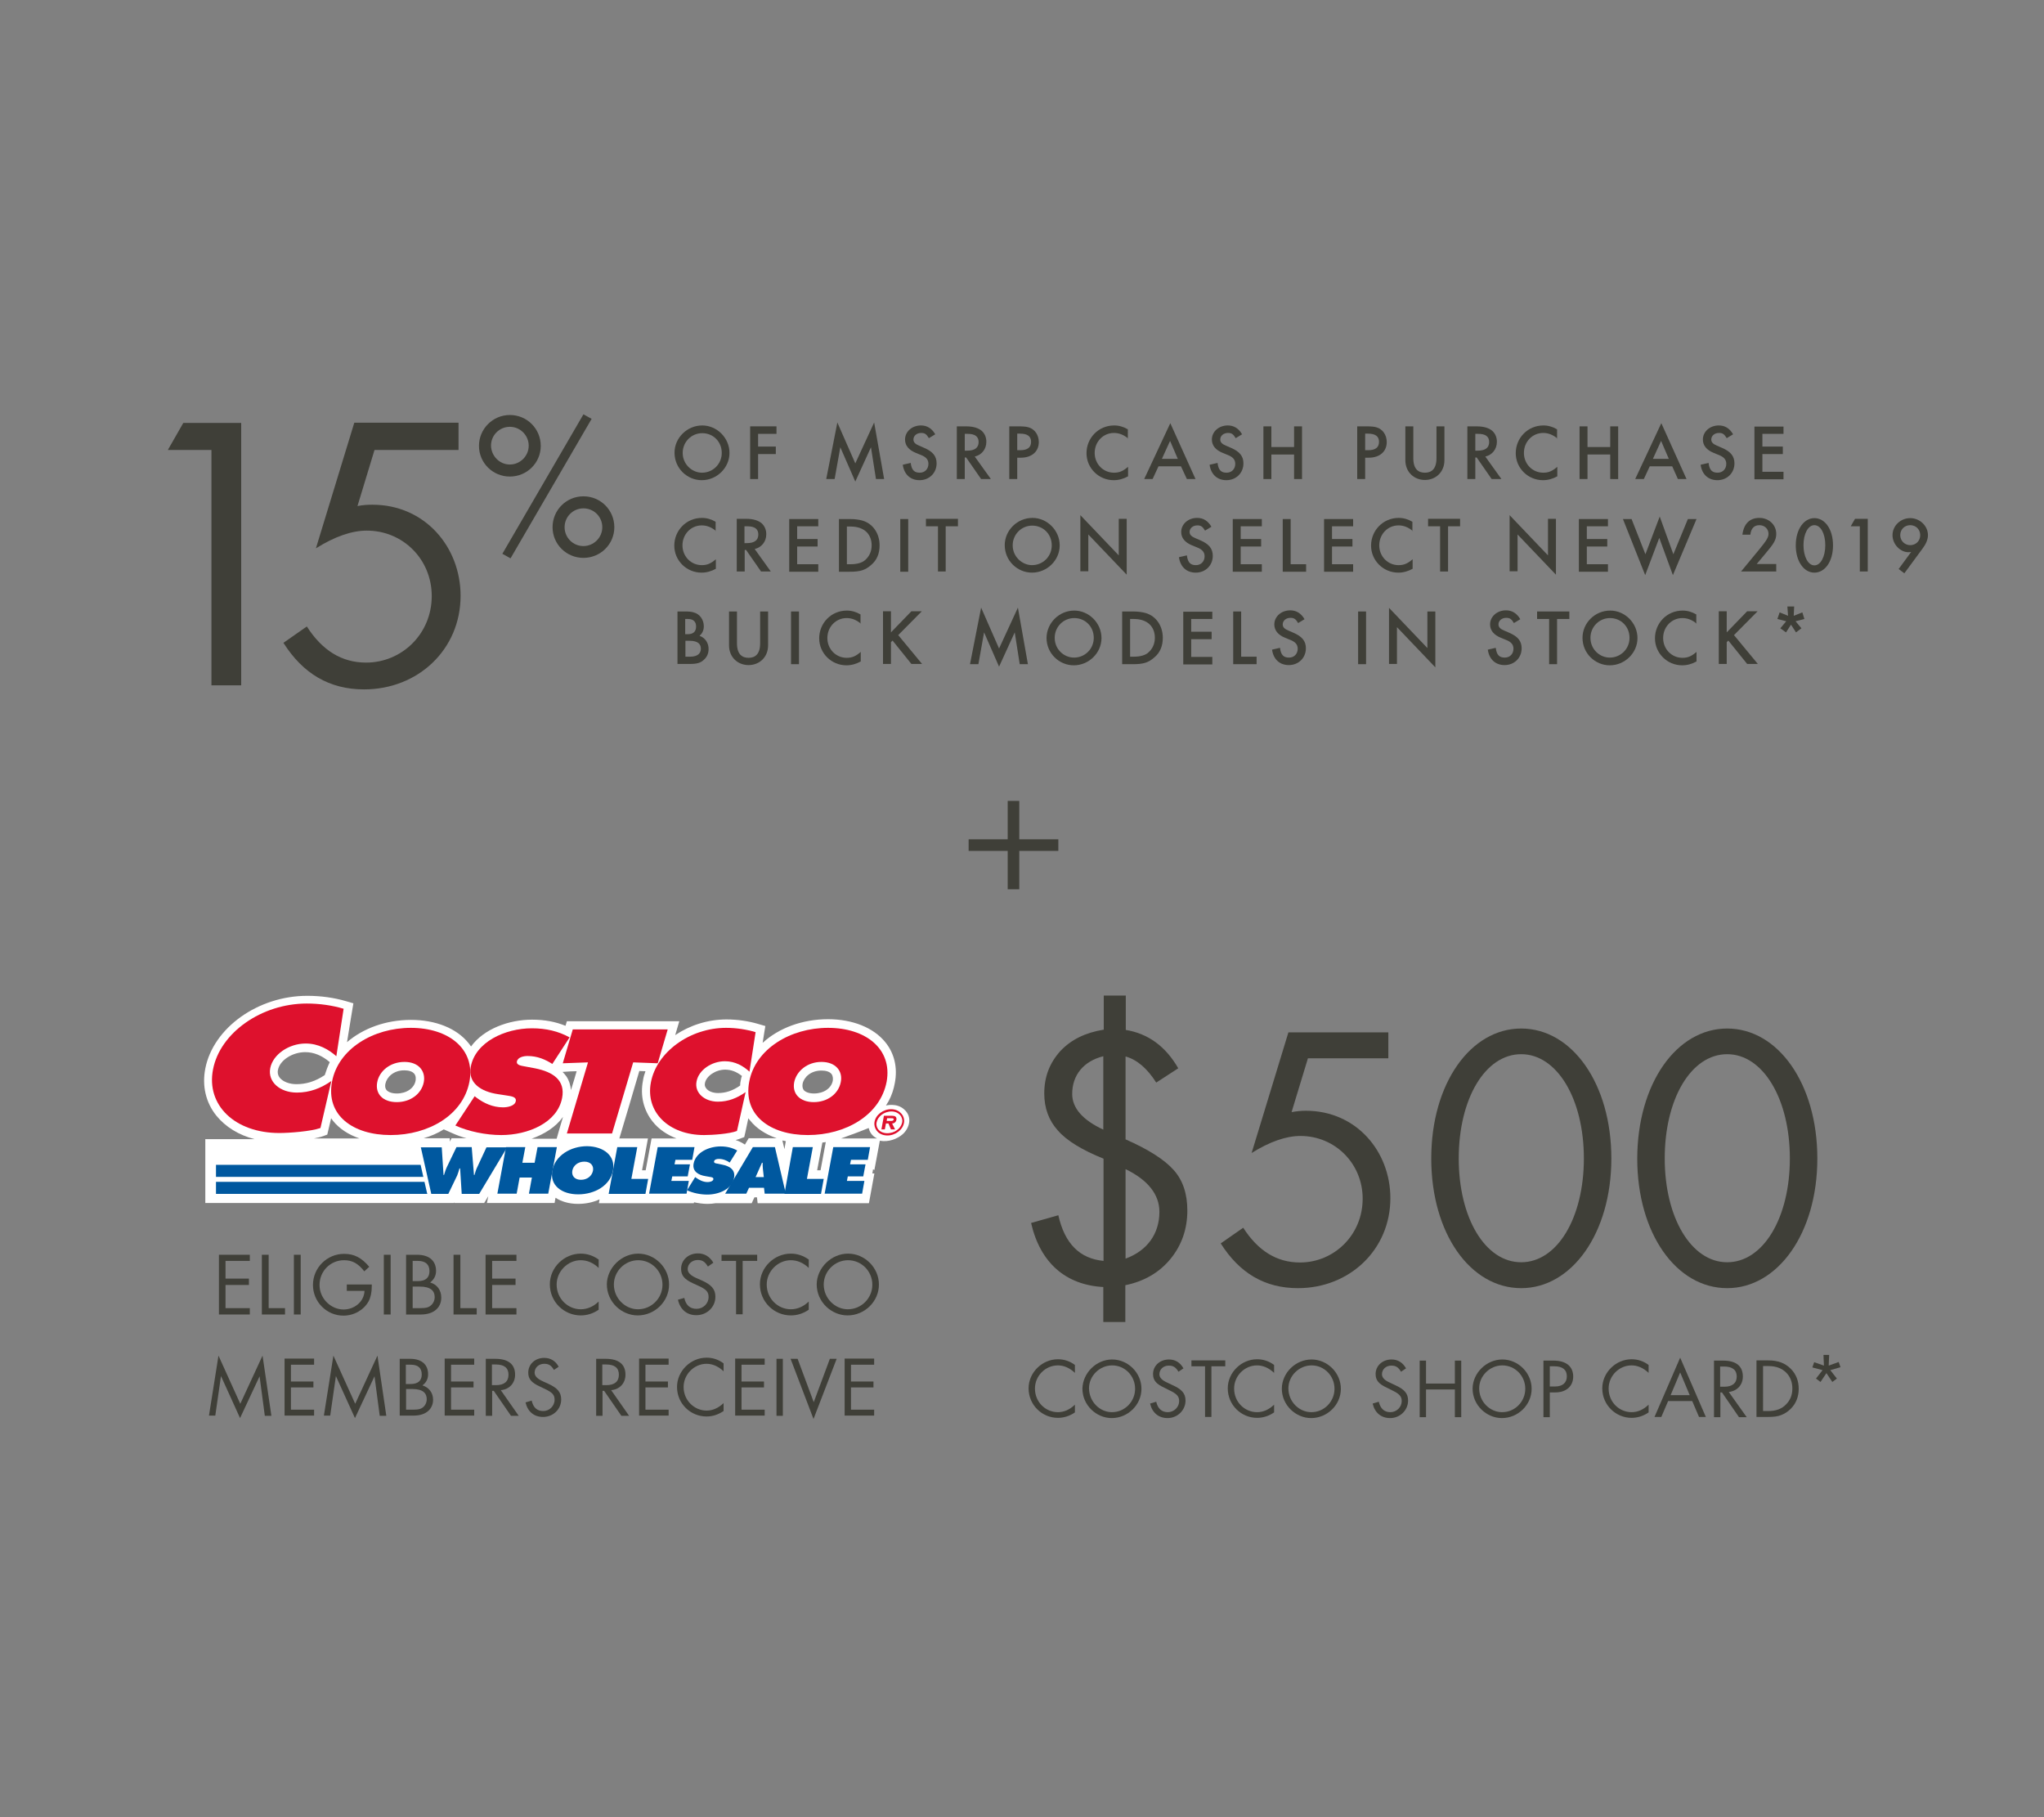 <?xml version="1.0" encoding="utf-8"?>
<!-- Generator: Adobe Illustrator 23.0.3, SVG Export Plug-In . SVG Version: 6.00 Build 0)  -->
<svg version="1.1" id="Layer_1" xmlns="http://www.w3.org/2000/svg" xmlns:xlink="http://www.w3.org/1999/xlink" x="0px" y="0px"
	 viewBox="0 0 900 800" style="enable-background:new 0 0 900 800;" xml:space="preserve">
<rect x="0" y="0" width="900" height="800" fill="#808080" stroke="none"/>
<style type="text/css">
	.st0{fill:none;}
	.st1{fill:#3F3F38;}
	.st2{fill:#FFFFFF;}
	.st3{fill:#00589F;}
	.st4{fill:#DE112D;}
	.st5{fill:#00589F;stroke:#00589F;stroke-width:0;}
</style>
<g>
	<g>
		<g id="of_MSRP_cash_purchase_credit_on_SELECT_NEW_2019_BUICK_models_in">
			<rect x="295.4" y="185.5" class="st0" width="555.6" height="144.7"/>
			<path class="st1" d="M309.2,187.3c6.5,0,12,5.5,12,12.1c0,6.6-5.6,12-12.2,12c-6.4,0-12-5.2-12-12.1
				C297,192.7,302.6,187.3,309.2,187.3z M309.1,208.1c4.8,0,8.7-3.8,8.7-8.7c0-5-3.8-8.7-8.6-8.7c-4.7,0-8.6,3.8-8.6,8.7
				C300.6,204.4,304.7,208.1,309.1,208.1z"/>
			<path class="st1" d="M341.9,191h-8.1v5.6h7.8v3.3h-7.8v11h-3.5v-23.2h11.6V191z"/>
			<path class="st1" d="M363.8,210.9l4.9-24.9l7.9,18l8.3-18l4.4,24.9h-3.6l-2.2-14l-6.9,15.1l-6.6-15.1l-2.5,14H363.8z"/>
			<path class="st1" d="M409,192.9c-1.1-1.8-1.8-2.3-3.4-2.3c-1.9,0-3.4,1.2-3.4,2.9c0,1.2,0.8,2,2.5,2.7l2.3,1
				c3.7,1.6,5.4,3.6,5.4,6.8c0,4.3-3.3,7.4-7.5,7.4c-4,0-6.8-2.5-7.4-6.8l3.5-0.8c0.4,3.4,1.8,4.3,4,4.3c2.2,0,3.8-1.6,3.8-3.9
				c0-1.8-1-3-3.3-3.9l-2.2-0.9c-3.2-1.3-4.8-3.3-4.8-5.9c0-3.5,3.1-6.2,7-6.2c2.7,0,4.8,1.3,6.3,3.9L409,192.9z"/>
			<path class="st1" d="M436.3,210.9H432l-6.6-9.5h-0.6v9.5h-3.5v-23.2h4.1c3.3,0,5.5,0.8,6.9,2c1.4,1.3,2,3,2,4.8
				c0,3.3-2.1,5.8-5.1,6.5L436.3,210.9z M424.8,198.4h1.1c3.3,0,5-1.3,5-3.8c0-2.4-1.6-3.6-4.8-3.6h-1.3V198.4z"/>
			<path class="st1" d="M447.9,201.5v9.4h-3.5v-23.2h4c1.9,0,3.4,0.1,4.4,0.4c2.9,0.8,4.6,3.5,4.6,6.5c0,4.3-3.2,6.9-7.9,6.9H447.9z
				 M447.9,198.2h1.3c3.2,0,4.8-1.2,4.8-3.7c0-2.4-1.6-3.6-4.9-3.6h-1.2V198.2z"/>
			<path class="st1" d="M496.8,193.1c-2-1.7-4.1-2.5-6.3-2.5c-4.8,0-8.5,3.9-8.5,8.8c0,4.8,3.7,8.7,8.5,8.7c2.4,0,4-0.7,6.2-2.6v4.2
				c-2,1.1-4.1,1.7-6.3,1.7c-6.6,0-12-5.3-12-11.9c0-6.6,5.2-12.2,12.2-12.2c2.1,0,4.1,0.6,6,1.7V193.1z"/>
			<path class="st1" d="M520,205.3h-9.9l-2.6,5.6h-3.7l11.5-24.6l11.1,24.6h-3.8L520,205.3z M518.6,202l-3.4-7.9l-3.6,7.9H518.6z"/>
			<path class="st1" d="M544.1,192.9c-1.1-1.8-1.8-2.3-3.4-2.3c-1.9,0-3.4,1.2-3.4,2.9c0,1.2,0.8,2,2.5,2.7l2.3,1
				c3.7,1.6,5.4,3.6,5.4,6.8c0,4.3-3.3,7.4-7.5,7.4c-4,0-6.8-2.5-7.4-6.8l3.5-0.8c0.4,3.4,1.8,4.3,4,4.3c2.2,0,3.8-1.6,3.8-3.9
				c0-1.8-1-3-3.3-3.9l-2.2-0.9c-3.2-1.3-4.8-3.3-4.8-5.9c0-3.5,3.1-6.2,7-6.2c2.7,0,4.8,1.3,6.3,3.9L544.1,192.9z"/>
			<path class="st1" d="M559.8,196.8h10v-9.1h3.5v23.2h-3.5v-10.8h-10v10.8h-3.5v-23.2h3.5V196.8z"/>
			<path class="st1" d="M601.1,201.5v9.4h-3.5v-23.2h4c1.9,0,3.4,0.1,4.4,0.4c2.9,0.8,4.6,3.5,4.6,6.5c0,4.3-3.2,6.9-7.9,6.9H601.1z
				 M601.1,198.2h1.3c3.2,0,4.8-1.2,4.8-3.7c0-2.4-1.6-3.6-4.9-3.6h-1.2V198.2z"/>
			<path class="st1" d="M622.3,187.7v14c0,4.9,2.3,6.4,5.1,6.4s5.1-1.5,5.1-6.4v-14h3.5v14.9c0,5.3-3.9,8.7-8.6,8.7
				s-8.6-3.4-8.6-8.7v-14.9H622.3z"/>
			<path class="st1" d="M661.1,210.9h-4.3l-6.6-9.5h-0.6v9.5h-3.5v-23.2h4.1c3.3,0,5.5,0.8,6.9,2c1.4,1.3,2,3,2,4.8
				c0,3.3-2.1,5.8-5.1,6.5L661.1,210.9z M649.6,198.4h1.1c3.3,0,5-1.3,5-3.8c0-2.4-1.6-3.6-4.8-3.6h-1.3V198.4z"/>
			<path class="st1" d="M685.8,193.1c-2-1.7-4.1-2.5-6.3-2.5c-4.8,0-8.5,3.9-8.5,8.8c0,4.8,3.7,8.7,8.5,8.7c2.4,0,4-0.7,6.2-2.6v4.2
				c-2,1.1-4.1,1.7-6.3,1.7c-6.6,0-12-5.3-12-11.9c0-6.6,5.2-12.2,12.2-12.2c2.1,0,4.1,0.6,6,1.7V193.1z"/>
			<path class="st1" d="M699,196.8h10v-9.1h3.5v23.2H709v-10.8h-10v10.8h-3.5v-23.2h3.5V196.8z"/>
			<path class="st1" d="M736.3,205.3h-9.9l-2.6,5.6H720l11.5-24.6l11.1,24.6h-3.8L736.3,205.3z M734.8,202l-3.4-7.9l-3.6,7.9H734.8z
				"/>
			<path class="st1" d="M760.3,192.9c-1.1-1.8-1.8-2.3-3.4-2.3c-1.9,0-3.4,1.2-3.4,2.9c0,1.2,0.8,2,2.5,2.7l2.3,1
				c3.7,1.6,5.4,3.6,5.4,6.8c0,4.3-3.3,7.4-7.5,7.4c-4,0-6.8-2.5-7.4-6.8l3.5-0.8c0.4,3.4,1.8,4.3,4,4.3c2.2,0,3.8-1.6,3.8-3.9
				c0-1.8-1-3-3.3-3.9l-2.2-0.9c-3.2-1.3-4.8-3.3-4.8-5.9c0-3.5,3.1-6.2,7-6.2c2.7,0,4.8,1.3,6.3,3.9L760.3,192.9z"/>
			<path class="st1" d="M785.3,191h-9.3v5.6h9v3.3h-9v7.8h9.3v3.3h-12.8v-23.2h12.8V191z"/>
			<path class="st1" d="M315.3,233.8c-2-1.7-4.1-2.5-6.3-2.5c-4.8,0-8.5,3.9-8.5,8.8c0,4.8,3.7,8.7,8.5,8.7c2.4,0,4-0.7,6.2-2.6v4.2
				c-2,1.1-4.1,1.7-6.3,1.7c-6.6,0-12-5.3-12-11.9c0-6.6,5.2-12.2,12.2-12.2c2.1,0,4.1,0.6,6,1.7V233.8z"/>
			<path class="st1" d="M339.4,251.6h-4.3l-6.6-9.5h-0.6v9.5h-3.5v-23.2h4.1c3.3,0,5.5,0.8,6.9,2c1.4,1.3,2,3,2,4.8
				c0,3.3-2.1,5.8-5.1,6.5L339.4,251.6z M327.8,239.1h1.1c3.3,0,5-1.3,5-3.8c0-2.4-1.6-3.6-4.8-3.6h-1.3V239.1z"/>
			<path class="st1" d="M360.2,231.7H351v5.6h9v3.3h-9v7.8h9.3v3.3h-12.8v-23.2h12.8V231.7z"/>
			<path class="st1" d="M369.4,228.5h4.9c2.2,0,4.1,0.3,5.5,0.7c4.7,1.4,7.5,5.8,7.5,10.9c0,3.6-1.2,6.5-3.7,8.6
				c-2.6,2.3-4.8,3-9.4,3h-4.8V228.5z M372.9,248.4h1.6c2.8,0,5.1-0.6,6.5-1.9c1.8-1.6,2.8-3.8,2.8-6.4c0-4.7-3-8.3-9.3-8.3h-1.6
				V248.4z"/>
			<path class="st1" d="M399.9,228.5v23.2h-3.5v-23.2H399.9z"/>
			<path class="st1" d="M416.4,231.7v19.9H413v-19.9h-5.3v-3.3h14.1v3.3H416.4z"/>
			<path class="st1" d="M454.6,228c6.5,0,12,5.5,12,12.1c0,6.6-5.6,12-12.2,12c-6.4,0-12-5.2-12-12.1C442.4,233.4,448,228,454.6,228
				z M454.4,248.8c4.8,0,8.7-3.8,8.7-8.7c0-5-3.8-8.7-8.6-8.7c-4.7,0-8.6,3.8-8.6,8.7C445.9,245.1,450.1,248.8,454.4,248.8z"/>
			<path class="st1" d="M475.7,251.6v-24.8l16.9,17.7v-16.1h3.5v24.6l-16.9-17.7v16.2H475.7z"/>
			<path class="st1" d="M530.6,233.6c-1.1-1.8-1.8-2.3-3.4-2.3c-1.9,0-3.4,1.2-3.4,2.9c0,1.2,0.8,2,2.5,2.7l2.3,1
				c3.7,1.6,5.4,3.6,5.4,6.8c0,4.3-3.3,7.4-7.5,7.4c-4,0-6.8-2.5-7.4-6.8l3.5-0.8c0.4,3.4,1.8,4.3,4,4.3c2.2,0,3.8-1.6,3.8-3.9
				c0-1.8-1-3-3.3-3.9l-2.2-0.9c-3.2-1.3-4.8-3.3-4.8-5.9c0-3.5,3.1-6.2,7-6.2c2.7,0,4.8,1.3,6.3,3.9L530.6,233.6z"/>
			<path class="st1" d="M555.6,231.7h-9.3v5.6h9v3.3h-9v7.8h9.3v3.3h-12.8v-23.2h12.8V231.7z"/>
			<path class="st1" d="M568.3,228.5v19.9h6.8v3.3h-10.3v-23.2H568.3z"/>
			<path class="st1" d="M595.8,231.7h-9.3v5.6h9v3.3h-9v7.8h9.3v3.3H583v-23.2h12.8V231.7z"/>
			<path class="st1" d="M622.1,233.8c-2-1.7-4.1-2.5-6.3-2.5c-4.8,0-8.5,3.9-8.5,8.8c0,4.8,3.7,8.7,8.5,8.7c2.4,0,4-0.7,6.2-2.6v4.2
				c-2,1.1-4.1,1.7-6.3,1.7c-6.6,0-12-5.3-12-11.9c0-6.6,5.2-12.2,12.2-12.2c2.1,0,4.1,0.6,6,1.7V233.8z"/>
			<path class="st1" d="M637.6,231.7v19.9h-3.5v-19.9h-5.3v-3.3h14.1v3.3H637.6z"/>
			<path class="st1" d="M664.7,251.6v-24.8l16.9,17.7v-16.1h3.5v24.6l-16.9-17.7v16.2H664.7z"/>
			<path class="st1" d="M708,231.7h-9.3v5.6h9v3.3h-9v7.8h9.3v3.3h-12.8v-23.2H708V231.7z"/>
			<path class="st1" d="M718.4,228.5l6.1,15.5l6.3-16.6l6,16.6l6.4-15.5h3.8l-10.4,24.7l-6-16.4l-6.2,16.4l-9.8-24.7H718.4z"/>
			<path class="st1" d="M774.6,241.9c3.3-4,4.1-5.4,4.1-6.9c0-2.2-1.8-3.8-4-3.8c-2.3,0-3.7,1.4-4,4.2h-3.5c0.6-4.8,3.2-7.4,7.5-7.4
				c4.1,0,7.4,3,7.4,7c0,2.7-1,4.3-5,9l-3.6,4.3h8.6v3.3h-15.5L774.6,241.9z"/>
			<path class="st1" d="M798.9,228.1c4.6,0,8.2,4.8,8.2,12s-3.6,12-8.2,12s-8.2-4.9-8.2-12S794.3,228.1,798.9,228.1z M798.9,248.9
				c2.8,0,4.8-3.9,4.8-8.9s-2-8.8-4.8-8.8s-4.8,3.8-4.8,8.8S796.1,248.9,798.9,248.9z"/>
			<path class="st1" d="M818.9,231.7h-4l1.9-3.3h5.6v23.2h-3.5V231.7z"/>
			<path class="st1" d="M836,250.5l5.5-7.5c-0.6,0.1-1.1,0.1-1.3,0.1c-3.3,0-6.9-3.3-6.9-7.5s3.6-7.5,7.8-7.5c4.2,0,7.8,3.4,7.8,7.5
				c0,1.8-0.8,3.8-2.3,5.8l-8.1,11L836,250.5z M841.1,240c2.5,0,4.4-1.9,4.4-4.4s-1.9-4.4-4.4-4.4c-2.5,0-4.4,1.9-4.4,4.4
				S838.7,240,841.1,240z"/>
			<path class="st1" d="M298.2,269.2h3.5c1.5,0,2.8,0.1,3.7,0.4c2.8,0.7,4.5,3.3,4.5,6.1c0,1.7-0.6,3.1-1.9,4.2c2.5,0.9,4,3.1,4,5.8
				c0,1.8-0.6,3.4-1.9,4.6c-1.6,1.6-3.3,2-6.5,2h-5.3V269.2z M301.7,279.2h1.1c2.5,0,3.7-1.2,3.7-3.4c0-2.2-1.3-3.3-3.6-3.3h-1.2
				V279.2z M301.7,289.1h2.2c3.3,0,4.7-1.5,4.7-3.5s-1.2-3.5-5-3.5h-1.8V289.1z"/>
			<path class="st1" d="M324.5,269.2v14c0,4.9,2.3,6.4,5.1,6.4s5.1-1.5,5.1-6.4v-14h3.5v14.9c0,5.3-3.9,8.7-8.6,8.7
				s-8.6-3.4-8.6-8.7v-14.9H324.5z"/>
			<path class="st1" d="M351.8,269.2v23.2h-3.5v-23.2H351.8z"/>
			<path class="st1" d="M379.1,274.6c-2-1.7-4.1-2.5-6.3-2.5c-4.8,0-8.5,3.9-8.5,8.8c0,4.8,3.7,8.7,8.5,8.7c2.4,0,4-0.7,6.2-2.6v4.2
				c-2,1.1-4.1,1.7-6.3,1.7c-6.6,0-12-5.3-12-11.9c0-6.6,5.2-12.2,12.2-12.2c2.1,0,4.1,0.6,6,1.7V274.6z"/>
			<path class="st1" d="M392.3,278.4l9-9.3h4.6l-10.4,10.5l10.5,12.7h-4.7l-8.3-10.3l-0.7,0.7v9.6h-3.5v-23.2h3.5V278.4z"/>
			<path class="st1" d="M427.1,292.4l4.9-24.9l7.9,18l8.3-18l4.4,24.9h-3.6l-2.2-14l-6.9,15.1l-6.6-15.1l-2.5,14H427.1z"/>
			<path class="st1" d="M473,268.8c6.5,0,12,5.5,12,12.1c0,6.6-5.6,12-12.2,12c-6.4,0-12-5.2-12-12.1
				C460.9,274.2,466.4,268.8,473,268.8z M472.9,289.5c4.8,0,8.7-3.8,8.7-8.7c0-5-3.8-8.7-8.6-8.7c-4.7,0-8.6,3.8-8.6,8.7
				C464.4,285.9,468.5,289.5,472.9,289.5z"/>
			<path class="st1" d="M494.1,269.2h4.9c2.2,0,4.1,0.3,5.5,0.7c4.7,1.4,7.5,5.8,7.5,10.9c0,3.6-1.2,6.5-3.7,8.6
				c-2.6,2.3-4.8,3-9.4,3h-4.8V269.2z M497.6,289.1h1.6c2.8,0,5.1-0.6,6.5-1.9c1.8-1.6,2.8-3.8,2.8-6.4c0-4.7-3-8.3-9.3-8.3h-1.6
				V289.1z"/>
			<path class="st1" d="M533.8,272.5h-9.3v5.6h9v3.3h-9v7.8h9.3v3.3H521v-23.2h12.8V272.5z"/>
			<path class="st1" d="M546.5,269.2v19.9h6.8v3.3H543v-23.2H546.5z"/>
			<path class="st1" d="M571.6,274.3c-1.1-1.8-1.8-2.3-3.4-2.3c-1.9,0-3.4,1.2-3.4,2.9c0,1.2,0.8,2,2.5,2.7l2.3,1
				c3.7,1.6,5.4,3.6,5.4,6.8c0,4.3-3.3,7.4-7.5,7.4c-4,0-6.8-2.5-7.4-6.8l3.5-0.8c0.4,3.4,1.8,4.3,4,4.3c2.2,0,3.8-1.6,3.8-3.9
				c0-1.8-1-3-3.3-3.9l-2.2-0.9c-3.2-1.3-4.8-3.3-4.8-5.9c0-3.5,3.1-6.2,7-6.2c2.7,0,4.8,1.3,6.3,3.9L571.6,274.3z"/>
			<path class="st1" d="M601.5,269.2v23.2H598v-23.2H601.5z"/>
			<path class="st1" d="M611.6,292.4v-24.8l16.9,17.7v-16.1h3.5v24.6l-16.9-17.7v16.2H611.6z"/>
			<path class="st1" d="M666.6,274.3c-1.1-1.8-1.8-2.3-3.4-2.3c-1.9,0-3.4,1.2-3.4,2.9c0,1.2,0.8,2,2.5,2.7l2.3,1
				c3.7,1.6,5.4,3.6,5.4,6.8c0,4.3-3.3,7.4-7.5,7.4c-4,0-6.8-2.5-7.4-6.8l3.5-0.8c0.4,3.4,1.8,4.3,4,4.3c2.2,0,3.8-1.6,3.8-3.9
				c0-1.8-1-3-3.3-3.9l-2.2-0.9c-3.2-1.3-4.8-3.3-4.8-5.9c0-3.5,3.1-6.2,7-6.2c2.7,0,4.8,1.3,6.3,3.9L666.6,274.3z"/>
			<path class="st1" d="M685.6,272.5v19.9h-3.5v-19.9h-5.3v-3.3H691v3.3H685.6z"/>
			<path class="st1" d="M709,268.8c6.5,0,12,5.5,12,12.1c0,6.6-5.6,12-12.2,12c-6.4,0-12-5.2-12-12.1
				C696.8,274.2,702.3,268.8,709,268.8z M708.8,289.5c4.8,0,8.7-3.8,8.7-8.7c0-5-3.8-8.7-8.6-8.7c-4.7,0-8.6,3.8-8.6,8.7
				C700.3,285.9,704.4,289.5,708.8,289.5z"/>
			<path class="st1" d="M747.1,274.6c-2-1.7-4.1-2.5-6.3-2.5c-4.8,0-8.5,3.9-8.5,8.8c0,4.8,3.7,8.7,8.5,8.7c2.4,0,4-0.7,6.2-2.6v4.2
				c-2,1.1-4.1,1.7-6.3,1.7c-6.6,0-12-5.3-12-11.9c0-6.6,5.2-12.2,12.2-12.2c2.1,0,4.1,0.6,6,1.7V274.6z"/>
			<path class="st1" d="M760.3,278.4l9-9.3h4.6l-10.4,10.5l10.5,12.7h-4.7l-8.3-10.3l-0.7,0.7v9.6h-3.5v-23.2h3.5V278.4z"/>
			<path class="st1" d="M787.3,271.1L787,267h3l-0.2,4.1l3.8-1.5l0.9,2.9l-3.9,1l2.6,3.1l-2.4,1.8l-2.2-3.4l-2.2,3.4l-2.5-1.8
				l2.6-3.1l-3.9-1l1-2.9L787.3,271.1z"/>
		</g>
		<g>
			<rect x="49" y="175.3" class="st0" width="232.6" height="138"/>
			<path class="st1" d="M93.1,198.1H73.9l6.8-11.9h25.5v115.5H93.1V198.1z"/>
			<path class="st1" d="M201.9,198.1h-37l-7.5,24.7c2.3-0.5,4.6-0.6,6.6-0.6c23,0,38.8,18.5,38.8,40.1c0,23.6-18.7,41.2-42.5,41.2
				c-15.2,0-26.9-6.9-35.5-20.5l10.3-7.2c6.8,10.6,15.4,15.9,26.1,15.9c15.7,0,28.9-12.6,28.9-29.3c0-16.1-12.6-28.8-28.6-28.8
				c-6.6,0-14.1,2.6-22.4,7.8l16.9-55.3h45.9V198.1z"/>
			<path class="st1" d="M224.5,182.7c7.6,0,13.6,6.1,13.6,13.6s-6.1,13.5-13.6,13.5s-13.6-6-13.6-13.5S217,182.7,224.5,182.7z
				 M224.5,204.5c4.5,0,8.3-3.7,8.3-8.3c0-4.5-3.7-8.3-8.3-8.3s-8.3,3.7-8.3,8.3C216.3,200.8,220,204.5,224.5,204.5z M256.9,182.4
				l3.6,2l-35.7,61.4l-3.6-2L256.9,182.4z M256.9,218.5c7.6,0,13.6,6.1,13.6,13.6s-6.1,13.5-13.6,13.5s-13.6-6-13.6-13.5
				S249.3,218.5,256.9,218.5z M256.9,240.4c4.5,0,8.3-3.7,8.3-8.3s-3.7-8.3-8.3-8.3s-8.3,3.7-8.3,8.3S252.3,240.4,256.9,240.4z"/>
		</g>
	</g>
	<g>
		<rect x="423.4" y="339.3" class="st0" width="53.3" height="87.7"/>
		<path class="st1" d="M426.5,374.6v-5.1h17.2v-16.9h5.1v16.9h17.2v5.1h-17.2v16.9h-5.1v-16.9H426.5z"/>
	</g>
	<g>
		<g>
			<path class="st2" d="M397.5,499.3c2.8-2.5,4.5-7.5,0.6-10.9c-3.3-3-8-1.7-8-1.7c0.4-0.7,0.8-1.3,1.2-2c1.3-2.4,2.2-5.1,2.7-7.9
				c1.3-6.8-0.2-13.1-4.2-18c-5.2-6.4-14.4-10.1-25.2-10.1c-11.4,0-21.7,3.9-28.8,10.4c0.6-4,1.2-7.4,1.2-7.4l-3.1-0.9
				c-4.4-1.3-9.2-2-14-2c-8.3,0-16.2,2.6-22.6,6.9l1.8-6.1h-5h-44.5l-0.6,2c-4.4-1.8-9.2-2.7-14.7-2.7c-10.2,0-21.2,4-26.9,11.8
				c-0.4-0.6-0.8-1.1-1.2-1.6c-5.2-6.4-14.4-10.1-25.2-10.1c-11.1,0-21.1,3.7-28.2,9.8c1.2-7.6,2.8-17.1,2.8-17.1l-3.1-0.9
				c-5.4-1.6-11.3-2.4-17.2-2.4c-21.7,0-41.4,14.1-44.9,32c-1.5,7.6,0.2,15,4.9,20.8c4,4.9,9.8,8.5,16.8,10.3H90.4v28.1h109.4
				c0,0,0.1-0.2,0.2-0.3c0,0.1,0,0.3,0,0.3h13.2l1.8-3l-0.6,3h29.8l0.4-2.3c2.6,1.7,6,2.7,9.9,2.7c3.5,0,6.7-0.7,9.5-2l-0.3,1.7
				h17.8h5.9h18.1l0.1-0.4c1.9,0.4,4,0.7,5.9,0.7c1.2,0,2.4-0.1,3.6-0.3H331c0,0,1.1-2.5,1.2-2.6c0.5,0,0.5,0,1.1,0
				c0.1,0.9,0.3,2.6,0.3,2.6h7.3h9.8h7.9h5.9h18.1l2.4-13.1c0,0-0.6,0-0.9,0c0.2-0.9,0.2-1.2,0.3-1.8c0.2,0,0.6,0.3,0.6,0.3
				l2.4-12.9C391.1,502.9,395,501.5,397.5,499.3z M361.7,471.3c2,0,3.6,0.5,4.4,1.5c0.7,0.9,0.7,2.1,0.6,2.9c-0.6,3.4-4,5.7-8.3,5.7
				c-2.1,0-3.7-0.6-4.5-1.5c-0.5-0.7-0.7-1.6-0.5-2.8C354,474.2,357,471.3,361.7,471.3z M326.2,475.5c-0.2,0.8-0.3,1.6-0.3,2.4
				c-3.3,2.3-6.4,3.3-9.7,3.3c-2.2,0-4.2-0.7-5.2-2c-0.6-0.7-0.8-1.5-0.6-2.4c0.6-3.1,4.7-5.9,8.9-5.9c2.6,0,5,0.9,7.4,2.8
				C326.4,474.3,326.3,474.9,326.2,475.5z M329.6,501.2l-1.6,2.7l-1.3-0.8c-0.9-0.5-1.8-0.9-2.8-1.2c0.7-0.2,1.4-0.4,1.9-0.6
				l1.9-0.7c0,0,0.9-3.8,1.8-8.3c0.2,0.3,0.5,0.7,0.8,1c2.8,3.5,6.8,6.1,11.7,7.8h-0.6H329.6z M346,502.4l-0.6,3.5l-0.9-3.8
				C344.9,502.1,345.4,502.3,346,502.4z M253.9,471.6c-0.5,1.8-1.4,4.8-2.5,8.3c-0.2-2.2-0.8-4.2-2-6c-0.5-0.7-1.1-1.4-1.7-2
				C250,471.7,252.5,471.6,253.9,471.6z M236.2,466.5L236.2,466.5L236.2,466.5L236.2,466.5z M183,475.7c-0.6,3.4-4,5.7-8.3,5.7
				c-2.1,0-3.7-0.6-4.5-1.5c-0.4-0.5-0.6-1.1-0.6-1.8c0-0.3,0-0.6,0.1-1c0.6-2.9,3.6-5.9,8.3-5.9c2,0,3.6,0.5,4.4,1.5
				C183.2,473.7,183.1,474.9,183,475.7z M247.9,491.7c-1.2,4.1-2.3,7.7-2.8,9.6H245h-10.9C239.7,499.3,244.7,496.2,247.9,491.7z
				 M143,473.3c-4.2,2.8-8.2,4-12.5,4c-3.1,0-5.9-1.1-7.3-2.8c-0.8-1-1.1-2.2-0.8-3.5c0.8-4.2,6.3-7.8,12-7.8
				c3.8,0,7.4,1.5,10.8,4.4C144.3,469.5,143.6,471.4,143,473.3z M195.4,497.2l3.6,1.6c2,0.9,4.1,1.7,6.4,2.3h-6.6
				c0,0-0.4,0.8-0.7,1.5c0-0.7-0.1-1.5-0.1-1.5h-11.5C189.7,500.2,192.7,498.9,195.4,497.2z M282.7,515.2c0.8-4.1,2.6-14,2.6-14
				h-4.4h-8.2c1.7-5.6,7.7-25.8,8.8-29.7c0.7,0,1.6,0.1,2.7,0.1c-0.5,1.4-0.9,2.7-1.1,4.2c-1.3,6.6,0.3,13,4.3,18
				c2.6,3.3,6.3,5.8,10.5,7.4h-11l-2.6,14C283.5,515.2,283,515.2,282.7,515.2z M359.8,515.2c0.6-3,1.7-9.2,2.3-12.2
				c0.5-0.1,1-0.1,1.5-0.2l-2.3,12.4C360.7,515.2,360.2,515.2,359.8,515.2z M374.1,499.8c1.4-0.4,8.4-3.2,8.4-3.2
				c0.7,3.2,3.1,4.3,3.7,4.6l-15.9,0C371.5,500.8,372.8,500.3,374.1,499.8 M142.2,500.2l1.9-0.7c0,0,0.7-3.1,1.7-7.2
				c0.3,0.4,0.5,0.7,0.8,1.1c2.8,3.5,6.8,6.1,11.7,7.8h-20.1C139.7,500.9,141.1,500.6,142.2,500.2z"/>
			<g>
				<path class="st3" d="M194.5,505l0.8,12.3h0.2c0.4-1.3,0.8-2.6,1.4-3.8l4.1-8.5h6.7l1,12.3h0.2c0.4-1.2,0.7-2.5,1.3-3.6l4-8.6
					h9.1l-12.3,20.5h-7.7l-0.7-11.2h-0.3c-0.3,1.1-0.6,2.1-1,3.1l-3.9,8.1h-7.5l-4.6-20.5H194.5z"/>
				<path class="st3" d="M222.8,505h8.5l-1.3,6.9h5.4l1.3-6.9h8.5l-3.8,20.5h-8.5l1.3-7.1h-5.4l-1.3,7.1H219L222.8,505z"/>
				<path class="st3" d="M269.9,515.3c-1.2,6.6-8,10.5-15.3,10.5c-7.4,0-12.6-4-11.4-10.5c1.2-6.5,8-10.7,15.3-10.7
					C265.8,504.7,271.1,508.8,269.9,515.3z M252,515.4c-0.4,2.3,1.1,4,3.8,4c2.7,0,4.8-1.6,5.3-4c0.4-2.2-1-4-3.8-4
					C254.4,511.4,252.4,513.2,252,515.4z"/>
				<path class="st3" d="M271.8,505h8.8l-2.6,14h7.4l-1.2,6.6H268L271.8,505z"/>
				<path class="st3" d="M306.1,518.2l0.4,0.3c1.4,1,3.1,1.9,5.1,1.9c0.9,0,2.3-0.3,2.5-1.2c0.2-0.9-1-1-1.7-1.1l-1.7-0.3
					c-3.3-0.5-5.9-2.2-5.3-5.5c0.9-4.9,6.6-7.6,11.9-7.6c2.8,0,5.2,0.6,7.3,1.8l-3.3,5.3c-1.3-0.9-2.9-1.6-4.8-1.6
					c-0.8,0-1.9,0.2-2.1,1.1c-0.1,0.8,0.9,0.9,1.6,1l1.9,0.4c3.6,0.7,6,2.4,5.3,5.9c-0.9,4.9-6.6,7.3-11.8,7.3c-3,0-6.4-0.7-8.9-1.9
					L306.1,518.2z"/>
				<path class="st3" d="M336.3,518.1l-0.4-3.6c-0.1-0.9-0.1-1.8-0.1-2.6h-0.3l-2.8,6.3H336.3z M328.6,525.5h-9.3l12.2-20.5h9.7
					l4.8,20.5h-9.3l-0.3-2.6h-6.6L328.6,525.5z"/>
				<path class="st3" d="M349.1,505h8.8l-2.6,14h7.4l-1.2,6.6h-16.1L349.1,505z"/>
				<path class="st3" d="M366.9,505h16.2l-1,5.6h-7.4l-0.4,2h6.8l-1,5.3h-6.8l-0.4,2h7.7l-1,5.6h-16.5L366.9,505z"/>
				<g>
					<path class="st4" d="M247.8,468.1l11.1-0.4l-9.3,31.3h19.9l9.3-31.3l10.8,0.4l4.4-14.9h-41.8L247.8,468.1z"/>
					<path class="st4" d="M206.7,476.2c-2.8,14.7-18,23.5-34.7,23.5s-28.6-8.8-25.8-23.5c2.7-14.4,18.1-23.7,34.7-23.7
						C197.5,452.5,209.4,461.8,206.7,476.2z M166.1,476.4c-1,5.2,2.5,8.8,8.6,8.8c6,0,10.9-3.6,11.9-8.8c0.9-4.8-2.2-8.9-8.5-8.9
						C171.7,467.5,167,471.6,166.1,476.4z"/>
					<path class="st4" d="M200.5,495.5c5.7,2.6,13.4,4.2,20.2,4.2c11.8,0,24.7-5.4,26.8-16.3c1.5-7.8-3.9-11.5-12-13.1l-4.3-0.8
						c-1.5-0.3-3.9-0.5-3.6-2.2c0.4-1.9,3-2.4,4.7-2.4c4.3,0,7.8,1.5,10.9,3.5l7.6-11.7c-4.9-2.7-10.3-4-16.6-4
						c-11.9,0-24.9,6.1-26.9,16.9c-1.4,7.2,4.5,11,12,12.1l3.9,0.6c1.8,0.3,4.3,0.5,3.9,2.5c-0.4,2.1-3.6,2.7-5.6,2.7
						c-4.6,0-8.5-1.9-11.6-4.2l-0.9-0.7L200.5,495.5z"/>
					<path class="st4" d="M332.7,454.4c-4-1.2-8.5-1.9-13-1.9c-16,0-30.6,10.7-33.1,24c-2.5,13,7.8,23.2,23.4,23.2
						c3.6,0,11.1-0.5,14.5-1.8l3.8-17.1c-3.7,2.6-7.6,4.2-12.2,4.2c-5.9,0-10.4-3.9-9.4-8.9c0.9-5,6.6-8.9,12.5-8.9
						c4.5,0,8.1,2.1,10.8,4.6L332.7,454.4z"/>
					<path class="st4" d="M364.6,452.5c-16.6,0-32,9.3-34.7,23.7c-2.8,14.7,9.1,23.5,25.8,23.5c16.7,0,31.9-8.8,34.7-23.5
						C393,461.8,381.2,452.5,364.6,452.5z M361.7,467.5c6.3,0,9.5,4.1,8.5,8.9c-1,5.2-5.9,8.8-11.9,8.8c-6,0-9.6-3.6-8.6-8.8
						C350.7,471.6,355.4,467.5,361.7,467.5z"/>
					<path class="st4" d="M151.3,444.1c-5-1.5-10.6-2.3-16.2-2.3c-20,0-38.2,12.9-41.3,29c-3.1,15.8,9.7,28,29.2,28
						c4.4,0,13.8-0.7,18.1-2.2l4.8-20.7c-4.6,3.2-9.5,5.1-15.2,5.1c-7.4,0-12.9-4.7-11.7-10.8c1.2-6,8.2-10.8,15.6-10.8
						c5.6,0,10.1,2.6,13.5,5.6L151.3,444.1z"/>
				</g>
				<polygon class="st5" points="95.1,525.6 188.2,525.6 188.2,525.5 188.1,525.5 186.9,520.3 95.1,520.3 				"/>
				<polygon class="st5" points="95.1,518.1 186.4,518.1 185.2,512.8 95.1,512.8 				"/>
				<path class="st3" d="M289.6,505h16.2l-1,5.6h-7.4l-0.4,2h6.8l-1,5.3H296l-0.4,2h7.7l-1,5.6h-16.5L289.6,505z"/>
			</g>
			<g>
				<path class="st4" d="M394.1,497.2h-1.8l-1.1-2.6h-1.1l-0.5,2.6h-1.5l1.1-6h3.4c1.5,0,2.3,0.4,2.1,1.8c-0.2,1-1,1.6-1.9,1.6
					L394.1,497.2z M392,493.5c0.7,0,1.4,0,1.5-0.7c0.1-0.5-0.5-0.5-1.3-0.5h-1.6l-0.2,1.2H392z"/>
				<path class="st4" d="M391.2,488.4c-3.6,0.6-6.4,3.5-6.2,6.7c0.1,1.3,0.7,2.5,1.7,3.4c1.3,1.1,3.2,1.6,5.2,1.3
					c3.6-0.6,6.4-3.5,6.2-6.7l0,0c-0.1-1.3-0.7-2.5-1.8-3.4C395.1,488.6,393.2,488.1,391.2,488.4z M387.3,497.8
					c-0.9-0.7-1.3-1.7-1.4-2.7c-0.1-2.6,2.3-5.2,5.5-5.7c1.7-0.3,3.4,0.1,4.5,1.1c0.9,0.7,1.3,1.7,1.4,2.7c0,0.1,0,0.2,0,0.2
					c0,2.5-2.4,5-5.5,5.4C390.1,499.1,388.4,498.7,387.3,497.8z"/>
			</g>
		</g>
		<g>
			<g>
				<g>
					<path class="st1" d="M495.6,453.4c9.9,1.6,17.6,7.2,23.2,16.9l-9.7,6.3c-4-6.3-8.5-10.1-13.5-11.5v36.5
						c10.1,4.4,17.2,9,21.2,13.5c4.1,4.6,6,10.6,6,17.8c0,8.2-2.5,15.3-7.4,21.3c-4.9,6-11.6,9.9-19.9,11.6V582h-9.7v-15.4
						c-16.6-0.9-27.8-10.7-31.8-28.2L466,535c2.8,12.5,9.4,19.1,19.9,20.1v-45c-9.4-3.8-16.2-7.9-20.1-12.4c-4-4.4-6-9.9-6-16.3
						c0-7.4,2.4-13.5,7.1-18.7c4.7-5,11-8.1,19.1-9.4v-15h9.7V453.4z M485.8,465c-8.8,2.2-13.7,8.4-13.7,16.6
						c0,6.2,4.6,11.5,13.7,15.7V465z M495.6,554.1c9.6-3.5,14.9-11,14.9-20.6c0-7.6-5-14-14.9-18.8V554.1z"/>
					<path class="st1" d="M611.3,465.9h-35.4l-7.2,23.7c2.2-0.4,4.4-0.6,6.3-0.6c22.1,0,37.2,17.8,37.2,38.5
						c0,22.6-17.9,39.6-40.7,39.6c-14.6,0-25.7-6.6-34-19.7l9.9-6.9c6.5,10.1,14.7,15.3,25,15.3c15,0,27.6-12.1,27.6-28.1
						c0-15.4-12.1-27.6-27.4-27.6c-6.3,0-13.5,2.5-21.5,7.5l16.2-53.1h44V465.9z"/>
					<path class="st1" d="M669.8,452.8c22.4,0,39.7,24.3,39.7,57.2c0,32.9-17.4,57.1-39.7,57.1c-22.4,0-39.6-24.1-39.6-57.1
						C630.2,477,647.5,452.8,669.8,452.8z M669.8,555.7c15.9,0,27.6-19.6,27.6-45.7c0-26.2-11.8-45.9-27.6-45.9
						c-15.9,0-27.5,19.7-27.5,45.9C642.3,536.1,653.9,555.7,669.8,555.7z"/>
					<path class="st1" d="M760.5,452.8c22.4,0,39.7,24.3,39.7,57.2c0,32.9-17.4,57.1-39.7,57.1c-22.4,0-39.6-24.1-39.6-57.1
						C721,477,738.2,452.8,760.5,452.8z M760.5,555.7c15.9,0,27.6-19.6,27.6-45.7c0-26.2-11.8-45.9-27.6-45.9
						c-15.9,0-27.5,19.7-27.5,45.9C733,536.1,744.7,555.7,760.5,555.7z"/>
				</g>
				<g>
					<path class="st1" d="M473.3,604.4c-2.3-2.2-4.9-3.3-7.5-3.3c-5.5,0-10.1,4.6-10.1,10.2c0,6,4.7,10.4,10.1,10.4
						c2.7,0,5.2-1.1,7.5-3.3v3.4c-2.3,1.6-4.9,2.4-7.5,2.4c-6.9,0-12.9-5.6-12.9-13c0-7,6-12.8,12.9-12.8c2.7,0,5.2,0.8,7.5,2.5
						V604.4z"/>
					<path class="st1" d="M489.7,598.5c7,0,12.9,5.9,12.9,12.9c0,7.1-6,12.9-13.1,12.9c-6.7,0-12.9-5.6-12.9-13
						C476.8,604.3,482.8,598.5,489.7,598.5z M489.6,621.7c5.7,0,10.2-4.7,10.2-10.3c0-5.7-4.5-10.3-10.1-10.3
						c-5.5,0-10.2,4.6-10.2,10.1C479.6,617.2,484.3,621.7,489.6,621.7z"/>
					<path class="st1" d="M518.9,603.9c-1.2-2-2.3-2.7-4.3-2.7c-2.3,0-4.1,1.6-4.1,3.8c0,1.5,1.2,2.7,3.5,3.7l2.3,1.1
						c4,1.8,5.7,3.6,5.7,6.8c0,4.2-3.5,7.7-7.9,7.7c-4,0-6.8-2.4-7.7-6.4l2.7-0.8c0.7,3,2.4,4.6,5.1,4.6c2.7,0,5-2.2,5-4.9
						c0-2.1-1.1-3.2-4.2-4.7l-2.2-1.1c-3.7-1.7-5.1-3.3-5.1-6.1c0-3.7,3.1-6.4,7-6.4c2.8,0,4.9,1.3,6.4,3.9L518.9,603.9z"/>
					<path class="st1" d="M533.4,601.5v22.3h-2.8v-22.3h-6v-2.6h14.9v2.6H533.4z"/>
					<path class="st1" d="M561,604.4c-2.3-2.2-4.9-3.3-7.5-3.3c-5.5,0-10.1,4.6-10.1,10.2c0,6,4.7,10.4,10.1,10.4
						c2.7,0,5.2-1.1,7.5-3.3v3.4c-2.3,1.6-4.9,2.4-7.5,2.4c-6.9,0-12.9-5.6-12.9-13c0-7,6-12.8,12.9-12.8c2.7,0,5.2,0.8,7.5,2.5
						V604.4z"/>
					<path class="st1" d="M577.5,598.5c7,0,12.9,5.9,12.9,12.9c0,7.1-6,12.9-13.1,12.9c-6.7,0-12.9-5.6-12.9-13
						C564.5,604.3,570.5,598.5,577.5,598.5z M577.4,621.7c5.7,0,10.2-4.7,10.2-10.3c0-5.7-4.5-10.3-10.1-10.3
						c-5.5,0-10.2,4.6-10.2,10.1C567.3,617.2,572.1,621.7,577.4,621.7z"/>
					<path class="st1" d="M616.9,603.9c-1.2-2-2.3-2.7-4.3-2.7c-2.3,0-4.1,1.6-4.1,3.8c0,1.5,1.2,2.7,3.5,3.7l2.3,1.1
						c4,1.8,5.7,3.6,5.7,6.8c0,4.2-3.5,7.7-7.9,7.7c-4,0-6.8-2.4-7.7-6.4l2.7-0.8c0.7,3,2.4,4.6,5.1,4.6c2.7,0,5-2.2,5-4.9
						c0-2.1-1.1-3.2-4.2-4.7l-2.2-1.1c-3.7-1.7-5.1-3.3-5.1-6.1c0-3.7,3.1-6.4,7-6.4c2.8,0,4.9,1.3,6.4,3.9L616.9,603.9z"/>
					<path class="st1" d="M627.9,609.1h12.7v-10.1h2.8v24.9h-2.8v-12.2h-12.7v12.2h-2.8v-24.9h2.8V609.1z"/>
					<path class="st1" d="M661.5,598.5c7,0,12.9,5.9,12.9,12.9c0,7.1-6,12.9-13.1,12.9c-6.7,0-12.9-5.6-12.9-13
						C648.5,604.3,654.6,598.5,661.5,598.5z M661.4,621.7c5.7,0,10.2-4.7,10.2-10.3c0-5.7-4.5-10.3-10.1-10.3
						c-5.5,0-10.2,4.6-10.2,10.1C651.3,617.2,656.1,621.7,661.4,621.7z"/>
					<path class="st1" d="M679.6,623.9v-24.9h4.5c5.5,0,8.6,2.6,8.6,7c0,4.3-3.1,7-7.9,7h-2.4v10.9H679.6z M682.4,610.4h2.2
						c3.4,0,5.3-1.6,5.3-4.5c0-2.9-1.9-4.4-5.5-4.4h-2V610.4z"/>
					<path class="st1" d="M725.9,604.4c-2.3-2.2-4.9-3.3-7.5-3.3c-5.5,0-10.1,4.6-10.1,10.2c0,6,4.7,10.4,10.1,10.4
						c2.7,0,5.2-1.1,7.5-3.3v3.4c-2.3,1.6-4.9,2.4-7.5,2.4c-6.9,0-12.9-5.6-12.9-13c0-7,6-12.8,12.9-12.8c2.7,0,5.2,0.8,7.5,2.5
						V604.4z"/>
					<path class="st1" d="M745.1,616.8h-10.6l-3,7h-3l11.3-26.1l11.3,26.1h-3L745.1,616.8z M744,614.2l-4.2-10l-4.2,10H744z"/>
					<path class="st1" d="M769.1,623.9h-3.4l-7.5-10.9h-0.7v10.9h-2.8v-24.9h4c6.1,0,8.7,2.7,8.7,7c0,3.7-2.5,6.4-6.2,6.8
						L769.1,623.9z M757.5,610.5h1.7c3.6,0,5.5-1.6,5.5-4.5c0-2.9-1.9-4.4-5.6-4.4h-1.7V610.5z"/>
					<path class="st1" d="M773.4,598.9h5.1c2.2,0,4.1,0.3,5.7,0.9c1.6,0.6,3,1.5,4.3,2.8c2.3,2.3,3.5,5.3,3.5,8.8
						c0,3.5-1.2,6.5-3.5,8.8c-1.3,1.3-2.7,2.2-4.3,2.8c-1.5,0.6-3.4,0.8-5.7,0.8h-5.1V598.9z M776.2,621.2h2.4
						c3.3,0,5.9-0.9,7.8-2.9c1.9-1.9,2.8-4.2,2.8-7c0-2.8-0.9-5.2-2.7-7c-1.9-1.9-4.5-2.9-7.8-2.9h-2.4V621.2z"/>
					<path class="st1" d="M803.1,601.2l-0.2-4.7h2.5l-0.2,4.7l4.4-1.6l0.8,2.3l-4.5,1.3l2.9,3.7l-2,1.5l-2.6-3.9l-2.6,3.9l-2-1.5
						l2.9-3.7L798,602l0.8-2.3L803.1,601.2z"/>
				</g>
			</g>
		</g>
		<g>
			<g>
				<path class="st1" d="M110,555.1H99.3v7.8h10.3v2.8H99.3v10.2H110v2.8H96.4v-26.3H110V555.1z"/>
				<path class="st1" d="M118.3,552.4v23.5h7.2v2.8h-10.2v-26.3H118.3z"/>
				<path class="st1" d="M132.4,552.4v26.3h-3v-26.3H132.4z"/>
				<path class="st1" d="M152.7,565.5h11v0.7c0,2.8-0.5,5-1.4,6.7c-2.1,3.8-6.4,6.3-11.1,6.3c-7.4,0-13.4-6.1-13.4-13.5
					c0-7.6,6.2-13.7,13.7-13.7c4.5,0,7.7,1.7,11.1,5.7l-2.2,2c-2.7-3.5-5.3-4.9-8.9-4.9c-6.1,0-10.8,4.9-10.8,10.9
					c0,6.1,5.1,10.8,10.6,10.8c4.6,0,9-3.3,9.2-8.2h-7.8V565.5z"/>
				<path class="st1" d="M172,552.4v26.3h-3v-26.3H172z"/>
				<path class="st1" d="M178.8,552.4h4.8c6,0,8.4,3.2,8.4,7.1c0,2.1-0.9,3.8-2.6,5.1c3.1,0.9,4.9,3.4,4.9,6.7c0,4.2-3.1,7.4-9,7.4
					h-6.5V552.4z M181.8,564h2.2c3.4,0,5.1-1.5,5.1-4.4s-1.7-4.5-5.1-4.5h-2.3V564z M181.8,575.9h3.3c1.3,0,2.3-0.1,3-0.3
					c2-0.6,3.3-2.5,3.3-4.5c0-2.8-1.7-4.7-6.7-4.7h-3V575.9z"/>
				<path class="st1" d="M202.7,552.4v23.5h7.2v2.8h-10.2v-26.3H202.7z"/>
				<path class="st1" d="M227.4,555.1h-10.7v7.8h10.3v2.8h-10.3v10.2h10.7v2.8h-13.6v-26.3h13.6V555.1z"/>
				<path class="st1" d="M263.6,558.2c-2.4-2.3-5.1-3.4-7.9-3.4c-5.7,0-10.6,4.9-10.6,10.7c0,6.3,5,10.9,10.6,10.9
					c2.8,0,5.5-1.1,7.9-3.4v3.6c-2.5,1.7-5.1,2.5-7.9,2.5c-7.3,0-13.6-5.9-13.6-13.7c0-7.4,6.3-13.5,13.6-13.5
					c2.9,0,5.5,0.9,7.9,2.6V558.2z"/>
				<path class="st1" d="M281,551.9c7.4,0,13.6,6.2,13.6,13.6c0,7.5-6.3,13.6-13.8,13.6c-7.1,0-13.6-5.9-13.6-13.7
					C267.3,558.1,273.7,551.9,281,551.9z M280.9,576.4c6,0,10.8-4.9,10.8-10.8c0-6-4.8-10.8-10.7-10.8c-5.8,0-10.7,4.8-10.7,10.7
					C270.3,571.6,275.3,576.4,280.9,576.4z"/>
				<path class="st1" d="M311.7,557.6c-1.3-2.2-2.5-2.9-4.5-2.9c-2.4,0-4.4,1.7-4.4,4c0,1.6,1.3,2.8,3.7,3.9l2.5,1.1
					c4.2,1.9,6,3.8,6,7.2c0,4.5-3.7,8.1-8.4,8.1c-4.2,0-7.1-2.5-8.1-6.8l2.8-0.8c0.7,3.2,2.5,4.8,5.4,4.8c2.9,0,5.3-2.3,5.3-5.2
					c0-2.3-1.1-3.4-4.4-4.9l-2.4-1.1c-3.9-1.8-5.3-3.5-5.3-6.4c0-3.9,3.2-6.8,7.4-6.8c2.9,0,5.2,1.4,6.8,4.1L311.7,557.6z"/>
				<path class="st1" d="M327,555.1v23.5h-2.9v-23.5h-6.4v-2.7h15.7v2.7H327z"/>
				<path class="st1" d="M356.1,558.2c-2.4-2.3-5.1-3.4-7.9-3.4c-5.7,0-10.6,4.9-10.6,10.7c0,6.3,5,10.9,10.6,10.9
					c2.8,0,5.5-1.1,7.9-3.4v3.6c-2.5,1.7-5.1,2.5-7.9,2.5c-7.3,0-13.6-5.9-13.6-13.7c0-7.4,6.3-13.5,13.6-13.5
					c2.9,0,5.5,0.9,7.9,2.6V558.2z"/>
				<path class="st1" d="M373.4,551.9c7.4,0,13.6,6.2,13.6,13.6c0,7.5-6.3,13.6-13.8,13.6c-7.1,0-13.6-5.9-13.6-13.7
					C359.7,558.1,366.1,551.9,373.4,551.9z M373.3,576.4c6,0,10.8-4.9,10.8-10.8c0-6-4.8-10.8-10.7-10.8c-5.8,0-10.7,4.8-10.7,10.7
					C362.7,571.6,367.7,576.4,373.3,576.4z"/>
			</g>
		</g>
		<path class="st1" d="M92,623.3l4.2-26.5l9.6,21.2l9.8-21.2l3.9,26.5h-2.9l-2.3-17.4l-8.6,18.4l-8.4-18.5l-2.5,17.4H92z"/>
		<path class="st1" d="M138.3,600.8h-10.2v7.4h9.9v2.6h-9.9v9.8h10.2v2.6h-13v-25.1h13V600.8z"/>
		<path class="st1" d="M142.6,623.3l4.2-26.5l9.6,21.2l9.8-21.2l3.9,26.5h-2.9l-2.3-17.4l-8.6,18.4l-8.4-18.5l-2.5,17.4H142.6z"/>
		<path class="st1" d="M175.9,598.2h4.6c5.7,0,8,3,8,6.8c0,2-0.8,3.7-2.5,4.9c2.9,0.9,4.7,3.3,4.7,6.3c0,4-3,7-8.5,7h-6.2V598.2z
			 M178.7,609.3h2.1c3.2,0,4.9-1.4,4.9-4.2c0-2.8-1.6-4.3-4.8-4.3h-2.2V609.3z M178.7,620.6h3.2c1.2,0,2.2-0.1,2.9-0.3
			c1.9-0.5,3.1-2.4,3.1-4.3c0-2.6-1.6-4.5-6.3-4.5h-2.8V620.6z"/>
		<path class="st1" d="M208.8,600.8h-10.2v7.4h9.9v2.6h-9.9v9.8h10.2v2.6h-13v-25.1h13V600.8z"/>
		<path class="st1" d="M228.4,623.3H225l-7.6-11h-0.7v11h-2.8v-25.1h4.1c6.2,0,8.8,2.7,8.8,7c0,3.8-2.6,6.5-6.3,6.8L228.4,623.3z
			 M216.7,609.8h1.7c3.6,0,5.5-1.6,5.5-4.6c0-3-1.9-4.5-5.6-4.5h-1.7V609.8z"/>
		<path class="st1" d="M243.9,603.1c-1.2-2.1-2.4-2.7-4.3-2.7c-2.3,0-4.2,1.6-4.2,3.9c0,1.5,1.2,2.7,3.6,3.8l2.4,1.1
			c4,1.8,5.7,3.7,5.7,6.9c0,4.3-3.5,7.7-8,7.7c-4,0-6.8-2.4-7.7-6.4l2.7-0.8c0.7,3.1,2.4,4.6,5.1,4.6c2.7,0,5-2.2,5-5
			c0-2.2-1.1-3.2-4.2-4.7l-2.3-1.1c-3.7-1.7-5.1-3.3-5.1-6.1c0-3.8,3.1-6.5,7-6.5c2.8,0,5,1.3,6.4,3.9L243.9,603.1z"/>
		<path class="st1" d="M277,623.3h-3.4l-7.6-11h-0.7v11h-2.8v-25.1h4.1c6.2,0,8.8,2.7,8.8,7c0,3.8-2.6,6.5-6.3,6.8L277,623.3z
			 M265.3,609.8h1.7c3.6,0,5.5-1.6,5.5-4.6c0-3-1.9-4.5-5.6-4.5h-1.7V609.8z"/>
		<path class="st1" d="M294.4,600.8h-10.2v7.4h9.9v2.6h-9.9v9.8h10.2v2.6h-13v-25.1h13V600.8z"/>
		<path class="st1" d="M318.6,603.7c-2.3-2.2-4.9-3.3-7.5-3.3c-5.5,0-10.1,4.7-10.1,10.2c0,6,4.8,10.4,10.1,10.4
			c2.7,0,5.2-1.1,7.5-3.3v3.5c-2.4,1.6-4.9,2.4-7.5,2.4c-7,0-13-5.6-13-13c0-7,6-12.9,13-12.9c2.7,0,5.2,0.8,7.5,2.5V603.7z"/>
		<path class="st1" d="M336.7,600.8h-10.2v7.4h9.9v2.6h-9.9v9.8h10.2v2.6h-13v-25.1h13V600.8z"/>
		<path class="st1" d="M344.7,598.2v25.1h-2.8v-25.1H344.7z"/>
		<path class="st1" d="M351.2,598.2l7.1,19.1l7.1-19.1h3l-10.2,26.5l-10.1-26.5H351.2z"/>
		<path class="st1" d="M384.9,600.8h-10.2v7.4h9.9v2.6h-9.9v9.8h10.2v2.6h-13v-25.1h13V600.8z"/>
	</g>
</g>
<g>
</g>
<g>
</g>
<g>
</g>
<g>
</g>
<g>
</g>
<g>
</g>
<g>
</g>
<g>
</g>
<g>
</g>
<g>
</g>
<g>
</g>
<g>
</g>
<g>
</g>
<g>
</g>
<g>
</g>
</svg>
